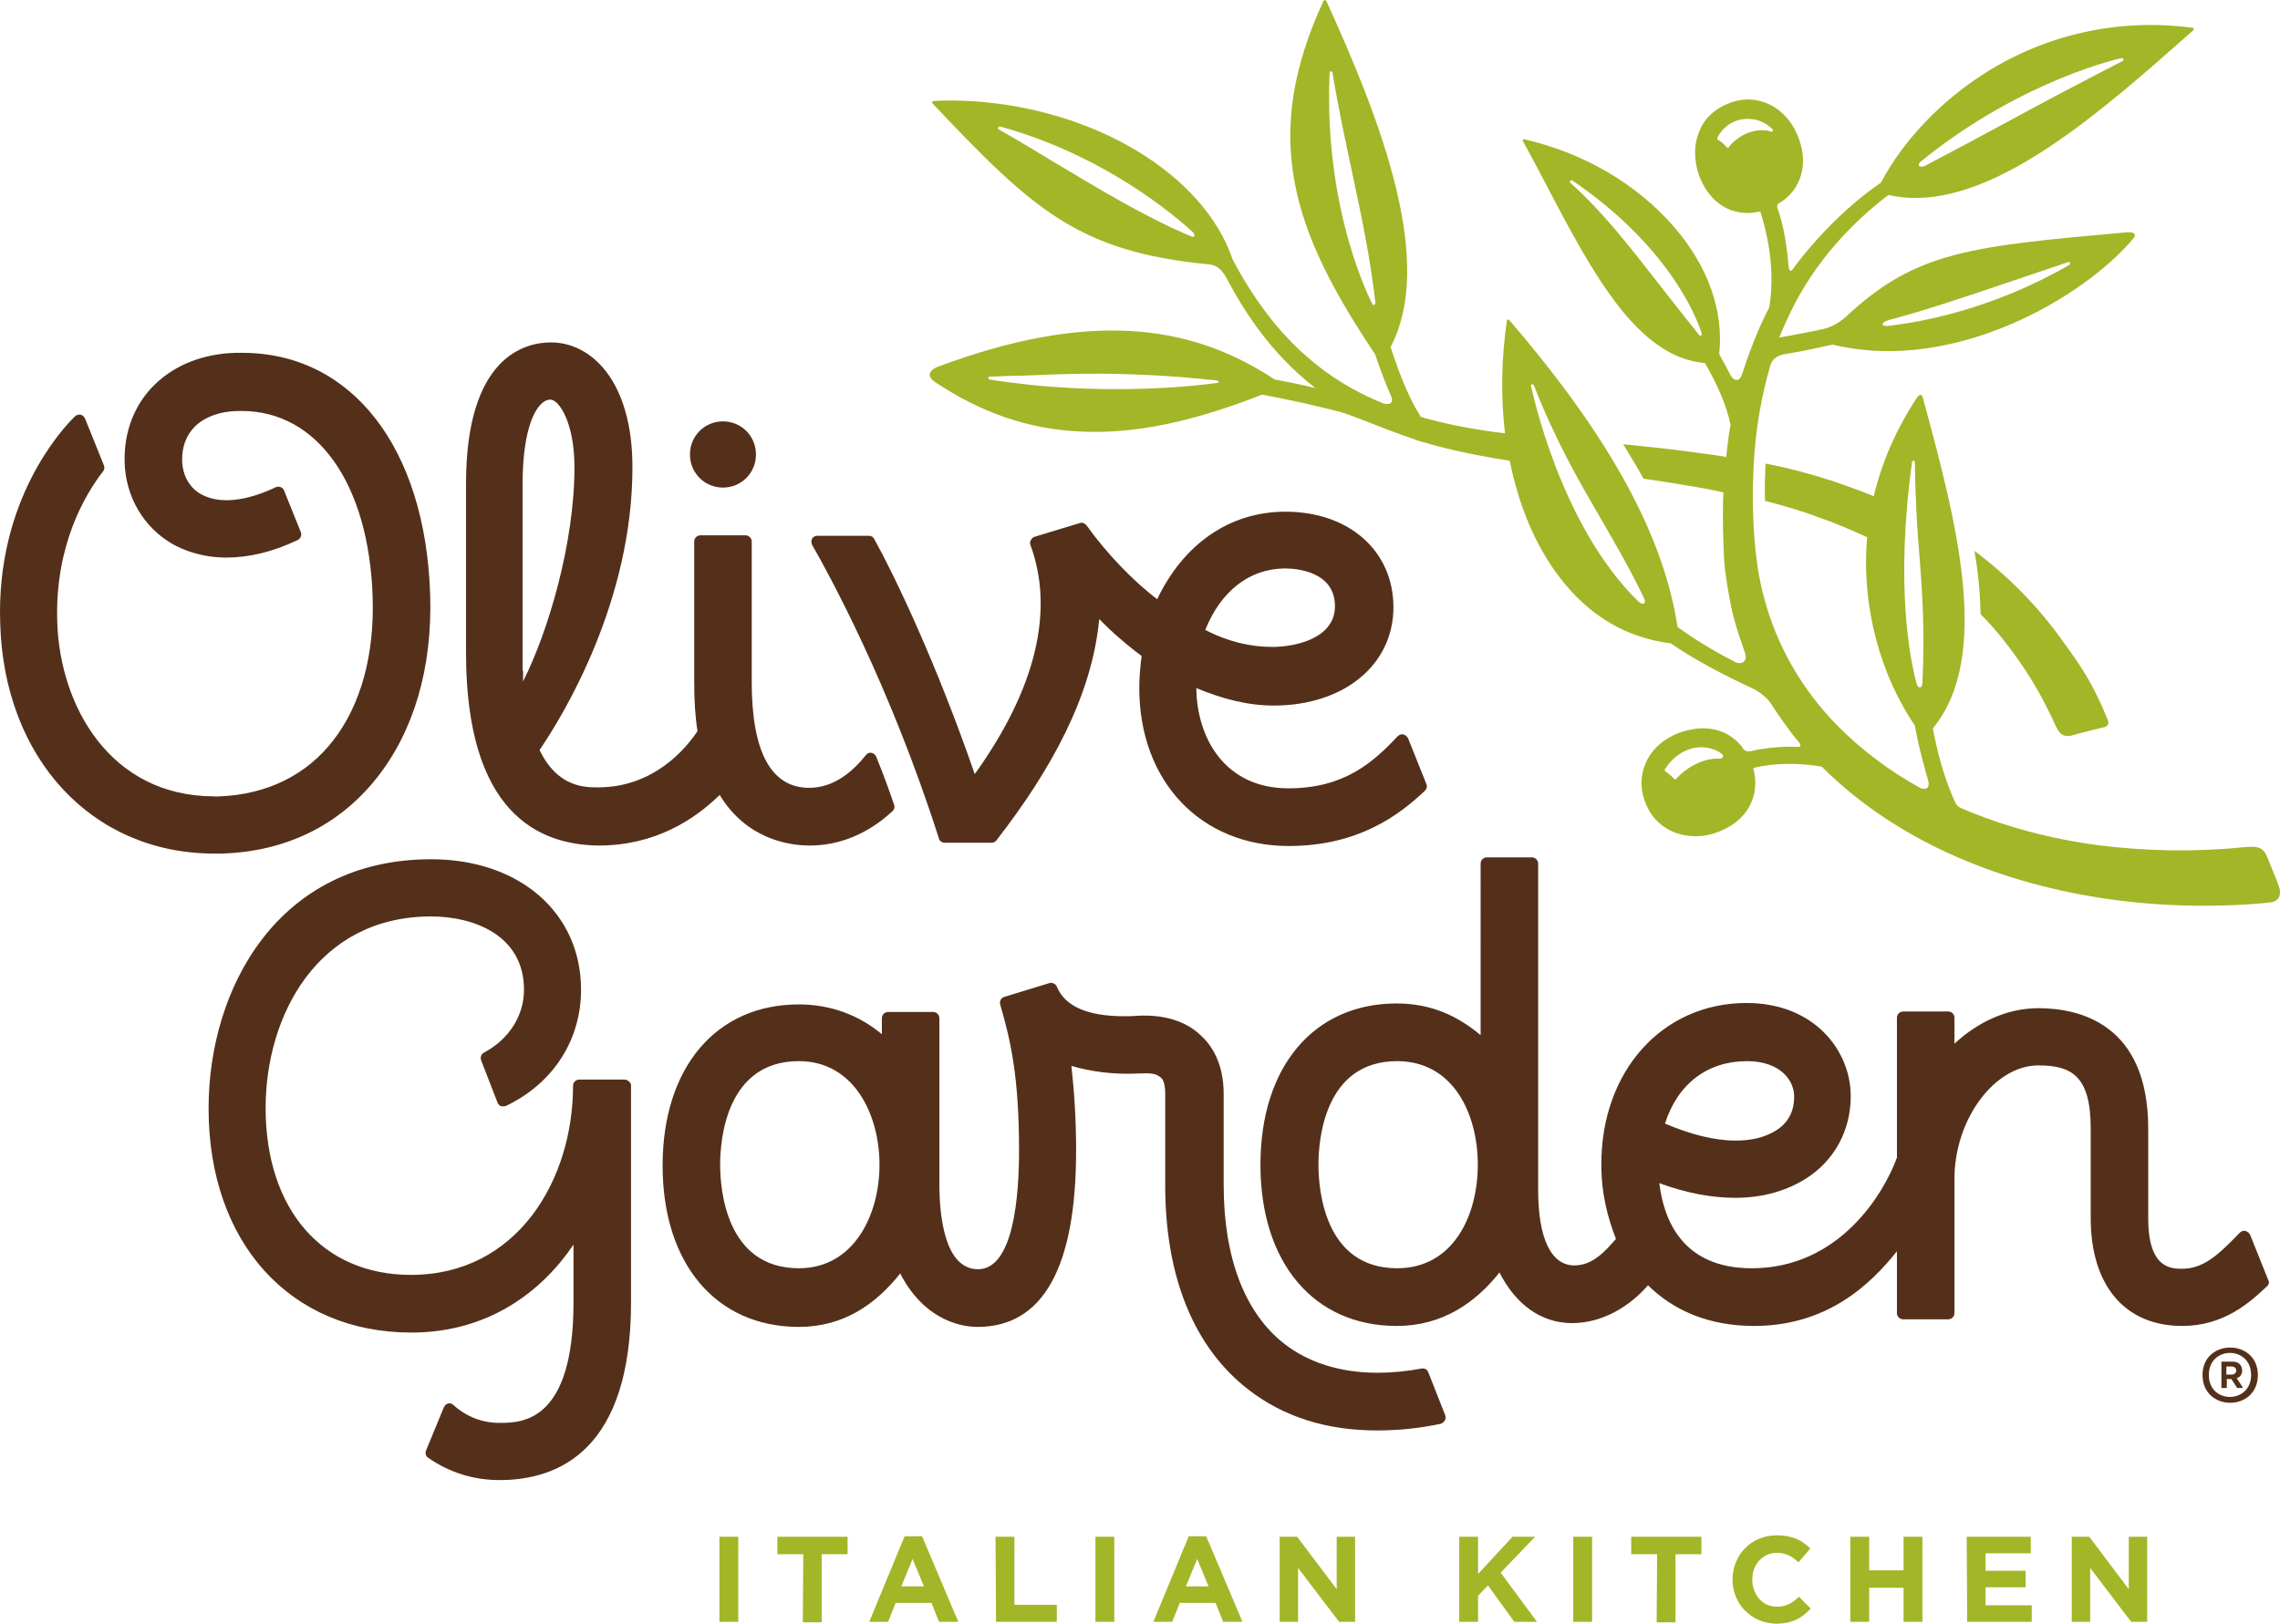 <svg xmlns="http://www.w3.org/2000/svg" width="212" height="151" viewBox="0 0 212 151">
    <g fill="none" fill-rule="evenodd">
        <g fill-rule="nonzero">
            <g>
                <path fill="#A2B627" d="M66.893 142.914h1.753v7.91h-1.753v-7.91zm7.8 1.626h-2.41v-1.626h6.528v1.626H76.4v6.328h-1.753l.044-6.328zm9.42-1.67h1.62l3.374 7.954h-1.796l-.701-1.758h-3.33l-.701 1.758h-1.753l3.286-7.954zm1.796 4.658l-1.052-2.548-1.051 2.548h2.103zm6.66-4.614h1.752v6.328h3.943v1.582h-5.652l-.044-7.91zm9.288 0h1.753v7.91h-1.753v-7.91zm8.675-.044h1.621l3.374 7.954h-1.796l-.701-1.758h-3.33l-.701 1.758h-1.753l3.286-7.954zm1.84 4.658l-1.051-2.548-1.052 2.548h2.103zm6.616-4.614h1.622l3.68 4.878v-4.878h1.709v7.91h-1.49l-3.812-5.01v5.01h-1.709v-7.91zm16.694 0h1.752v3.472l3.199-3.472h2.103l-3.199 3.34 3.374 4.57h-2.103l-2.454-3.384-.92.967v2.417h-1.752v-7.91zm10.603 0h1.752v7.91h-1.752v-7.91zm7.799 1.626h-2.41v-1.626h6.528v1.626h-2.41v6.328h-1.752l.044-6.328zm7.01 2.373c0-2.285 1.709-4.13 4.118-4.13 1.49 0 2.366.483 3.111 1.23l-1.095 1.274c-.613-.571-1.227-.879-2.016-.879-1.314 0-2.278 1.099-2.278 2.461v.044c0 1.362.92 2.505 2.278 2.505.92 0 1.446-.352 2.06-.923l1.095 1.099c-.832.879-1.709 1.406-3.242 1.406-2.279-.044-4.031-1.846-4.031-4.087zm10.953-3.999h1.753v3.12h3.198v-3.12h1.753v7.91H177v-3.164H173.8v3.164h-1.753v-7.91zm10.823 0h5.958v1.538h-4.206v1.626h3.724v1.538h-3.724v1.67h4.294v1.538h-6.003l-.043-7.91zm9.77 0h1.621l3.68 4.878v-4.878h1.71v7.91h-1.49l-3.812-5.01v5.01h-1.709v-7.91zM183.588 51.232c.44 2.547.528 4.259.572 5.883 1.538 1.537 2.77 3.161 4 4.961 1.187 1.756 2.154 3.6 3.033 5.532.352.702.703.965 1.45.79.748-.22 3.078-.79 3.078-.79.307-.132.395-.308.264-.659-1.275-3.117-2.198-4.61-4.22-7.375-2.286-3.205-5.056-6.015-8.177-8.342zm28.353 31.346c-.175-.615-.747-1.888-1.01-2.59-.44-1.142-.748-1.361-2.462-1.186-4.308.44-8.88.352-13.188-.175-4.44-.571-8.835-1.712-12.924-3.468-.307-.132-.44-.308-.571-.571-.747-1.625-1.495-3.82-2.066-6.849 5.539-6.717 2.154-19.404-.923-30.73-.088-.396-.308-.308-.484-.132-2.022 3.029-3.34 6.146-4.088 9.263-1.319-.527-2.637-1.01-3.956-1.449-2.022-.658-4.044-1.185-6.11-1.58-.044 1.185-.088 2.37-.044 3.468 1.714.439 3.384.922 5.011 1.537 1.538.526 3.033 1.185 4.484 1.843-.572 6.673 1.362 12.995 4.44 17.517.351 2.063 1.054 4.478 1.23 5.092.22.747-.263.922-.747.703-2.857-1.58-5.495-3.556-7.78-5.883-3.166-3.249-5.495-7.244-6.682-11.634-.616-2.195-.88-4.434-1.011-6.804-.132-2.327-.088-4.698.088-7.025.22-2.677.703-5.312 1.45-7.902.264-.878.967-1.053 1.67-1.141 1.363-.22 2.726-.527 4.133-.834 1.23.307 2.55.483 3.868.57 10.242.571 20.265-5.794 24.133-10.492.132-.175.132-.307.044-.395-.088-.088-.264-.132-.44-.132h-.22c-14.637 1.317-19.605 1.756-26.154 7.859-.836.746-1.627 1.053-2.286 1.185-1.319.263-2.594.527-3.913.746.396-.966.836-1.931 1.32-2.897 2.065-4.04 5.142-7.551 8.835-10.36.615.13 1.23.219 1.846.263 8.44.439 18.023-8.078 26.507-15.585.044-.044.044-.088.044-.132 0-.044-.044-.088-.088-.088-6.814-.922-13.583.57-19.342 4.215-4.132 2.634-7.56 6.234-9.67 10.185-4.308 2.941-7.517 7.068-8.177 8.034-.176.307-.351.131-.395-.132-.22-2.985-.748-4.741-1.055-5.576-.044-.087-.044-.263.131-.395 2.023-1.185 2.814-3.556 1.847-6.102-.792-2.107-2.506-3.468-4.484-3.556-.66-.044-1.363.088-2.022.351-1.23.483-2.198 1.317-2.682 2.503-.571 1.273-.571 2.765-.044 4.258.792 2.063 2.33 3.337 4.264 3.424.484.044.924-.044 1.407-.131.396 1.229 1.495 4.96.835 8.912-1.099 2.063-2.022 4.653-2.505 6.146-.264.878-.836.79-1.231-.088 0 0-.572-1.098-.923-1.712.44-3.951-1.011-8.166-4.22-11.854-3.429-3.95-8.352-6.848-13.891-8.121-.044 0-.088 0-.132.044-.044.044-.044.088 0 .131.747 1.361 1.495 2.766 2.198 4.127 4.308 8.21 8.44 15.98 14.726 16.507 1.187 2.063 2.022 3.995 2.374 5.75-.132.703-.22 1.45-.308 2.152-.044.263-.044.57-.088.834-1.01-.175-2.022-.307-3.033-.439-2.198-.307-4.352-.527-6.55-.746.704 1.141 1.407 2.327 1.89 3.205 1.407.22 2.77.395 4.176.658.396.044 2.55.44 3.253.615-.044.79-.044 1.624-.044 2.59 0 .615.044 3.16.176 4.434.132 1.185.352 2.37.616 3.732.307 1.536 1.143 3.819 1.23 4.082.352.922-.307 1.23-.923.922-2.022-1.053-3.78-2.107-5.319-3.248-1.318-8.561-6.33-17.693-15.649-28.536-.044-.044-.088-.044-.132-.044-.044 0-.088.044-.088.088-.527 3.6-.571 7.156-.175 10.492-2.506-.307-5.012-.746-7.385-1.405-.132-.044-.264-.087-.44-.131-1.055-1.625-1.978-3.908-2.813-6.498 4.088-7.77-.66-20.545-5.979-32.18 0-.043-.088-.087-.132-.087-.043 0-.087.044-.131.088-5.847 12.643-2.902 21.38 4.791 32.838.484 1.405.967 2.722 1.495 3.907.307.658-.176.878-.792.658-2.461-1.01-4.791-2.37-6.857-4.17-2.945-2.502-5.231-5.707-7.077-9.175-2.682-7.947-12.88-14.093-24.441-14.751-1.143-.044-2.286-.088-3.385 0-.044 0-.088.044-.132.088 0 .044 0 .087.044.131 9.363 9.922 13.583 13.785 25.672 14.97.66.044 1.143.352 1.67 1.274 1.67 3.204 3.825 6.278 6.55 8.78.571.527 1.143 1.01 1.714 1.449-1.274-.308-2.55-.571-3.78-.79-4.176-2.766-8.572-4.259-13.54-4.522-5.186-.264-10.989.79-17.802 3.336-.66.263-1.143.79-.264 1.405 4.264 2.853 8.704 4.39 13.451 4.61 4.967.263 10.374-.835 16.968-3.425 2.374.44 4.835.966 7.341 1.625 1.011.307 3.209 1.185 4.44 1.668.835.307 1.89.702 2.813 1.01 2.77.834 5.627 1.404 8.44 1.843.835 4.171 2.374 7.859 4.572 10.756 2.813 3.732 6.33 5.707 10.418 6.234 1.934 1.361 4.88 2.941 7.473 4.127.791.351 1.582 1.053 1.846 1.492.088.176 1.583 2.415 2.462 3.425.44.527.308.614-.264.57-.835-.043-2.593.044-4.044.396-.44.087-.66-.044-.791-.264 0-.044-.044-.044-.044-.088-.308-.395-1.363-1.668-3.385-1.756-.703-.044-1.45.088-2.198.308-1.495.482-2.681 1.448-3.297 2.678-.571 1.141-.66 2.414-.22 3.687.66 1.976 2.286 3.205 4.396 3.337.747.044 1.495-.044 2.242-.308 1.407-.483 2.506-1.317 3.121-2.458.572-1.054.703-2.283.352-3.556 1.01-.263 3.209-.659 6.374-.132 3.165 3.161 6.857 5.663 10.813 7.595 4.528 2.195 9.364 3.644 14.287 4.478 4.923.834 9.978 1.054 14.99.702.615-.043 1.187-.087 1.802-.175.615-.176.835-.659.66-1.317zm-33.188-19.053c-.044.57-.44.483-.528.088-.615-2.195-2.022-9.132-.44-20.634 0-.088.089-.132.133-.132.088 0 .131.044.131.132.044 3.644.22 6.278.44 8.868.264 3.424.484 6.673.264 11.678zm-3.121-33.76c3.604-.966 7.209-2.195 10.726-3.38 2.066-.703 4.044-1.361 5.978-2.02.044 0 .132 0 .132.088.044.044 0 .132-.044.175-7.121 4.127-13.76 5.312-16.704 5.664-.88.131-.88-.308-.088-.527zm3.033-14.795c9.32-7.55 18.55-9.57 18.638-9.57.044 0 .132.044.132.088.044.044 0 .131-.044.175-4.44 2.283-7.649 3.995-10.726 5.663-2.505 1.361-4.879 2.635-7.736 4.127-.484.176-.748-.132-.264-.483zm-13.847-2.766c-.044.044-.088.088-.132.044-.22-.087-.44-.131-.703-.131-1.319-.088-2.638.746-3.253 1.58 0 .044-.044.044-.088.044s-.044 0-.088-.044c-.352-.395-.396-.439-.835-.702-.044-.044-.044-.088-.044-.176.615-1.185 1.758-1.844 3.033-1.756.791.044 1.495.351 2.11.966.044.044.044.132 0 .175zm-6.726 19.01c-.044 0-.088 0-.088-.044-1.362-1.712-2.593-3.249-3.78-4.785-2.77-3.556-5.187-6.673-8.22-9.395-.044-.044-.044-.132 0-.176.044-.044.132-.044.176-.044 9.627 6.541 11.868 13.653 12.044 14.224 0 .044.044.044 0 .088 0 .088-.044.132-.132.132zm-30.33-2.854c-.045 0-.045 0 0 0-.089 0-.133 0-.133-.044-.044-.088-4.571-8.56-4-21.555 0-.044.044-.132.132-.132.044 0 .132.044.132.088.527 3.249 1.187 6.278 1.802 9.175.88 4.127 1.714 8.034 2.198 12.292-.044.132-.088.176-.132.176zm-16.969-6.366c-4.308-1.8-8.704-4.477-12.967-7.024-1.715-1.053-3.341-2.02-4.968-2.941-.044-.044-.088-.088-.044-.176.044-.044.088-.088.176-.088 9.759 2.678 16.353 8.386 17.891 9.79.264.264.264.571-.088.44zm2.418 13.61c-.044 0-5.583.878-13.54.483-2.593-.132-5.142-.395-7.648-.79-.088 0-.132-.088-.132-.132 0-.088.044-.132.132-.132.967-.044 1.846-.088 2.77-.088 4.088-.175 7.604-.307 12.44-.044 1.89.088 3.824.264 5.934.483.044 0 .132.044.132.132.044.044 0 .088-.088.088zm39.123 20.326c-7.385-7.2-9.935-19.931-9.979-20.063 0-.088.044-.132.088-.132s.132 0 .176.088c2.066 5.268 4.22 8.956 6.286 12.512 1.319 2.283 2.682 4.61 4 7.375.176.44-.176.615-.571.22zm7.429 14.619h-.088c-1.495 0-3.033.966-3.824 1.888 0 .044-.044.044-.088.044s-.044 0-.088-.044c-.352-.352-.44-.44-.836-.703-.043-.044-.043-.131-.043-.175.79-1.317 2.197-2.151 3.604-2.064.572.044 1.143.22 1.583.527.044.044.131.088.175.132.132.22 0 .439-.395.395z" transform="translate(-854 -1268) translate(854 1268)"/>
                <path fill="#54301A" d="M64.154 42.266c0-1.716 1.36-3.079 3.07-3.079 1.709 0 3.068 1.363 3.068 3.079 0 1.715-1.36 3.078-3.069 3.078-1.71 0-3.069-1.363-3.069-3.078zM43.331 60.69v-15.7c0-11.872 5.524-13.147 7.891-13.147 3.77 0 7.584 3.605 7.584 11.609 0 12.445-6.357 22.955-8.636 26.297 1.666 3.474 4.208 3.474 5.436 3.474 5.217 0 8.198-3.65 9.25-5.233-.22-1.364-.307-2.859-.307-4.574v-13.06c0-.308.263-.572.57-.572h4.208c.307 0 .57.264.57.572v13.06c0 6.508 1.798 9.85 5.349 9.85 2.41 0 4.164-1.67 5.26-3.034.132-.176.307-.264.526-.22.22.044.351.176.439.352.657 1.627 1.227 3.166 1.666 4.486.087.22 0 .44-.132.571-2.28 2.111-4.91 3.21-7.715 3.21-2.06 0-5.919-.66-8.374-4.705-2.323 2.287-6.006 4.705-11.222 4.705-5.7-.044-12.363-3.122-12.363-17.941zm5.305 1.67v1.012c2.367-4.705 4.778-12.884 4.778-19.92 0-4.178-1.447-6.289-2.236-6.289-1.227 0-2.586 2.463-2.586 7.784v17.414h.044zM19.92 79.38h.701c5.919-.176 10.873-2.594 14.38-6.992 3.463-4.353 5.216-10.246 4.997-17.106-.438-13.632-7.277-22.471-17.491-22.471h-.614c-2.981.088-5.568 1.1-7.453 2.902-1.929 1.847-2.937 4.442-2.85 7.3.088 3.166 1.754 6.025 4.428 7.564 1.009.571 2.718 1.275 5.042 1.275 2.104 0 4.296-.528 6.62-1.627.263-.132.394-.44.306-.704l-1.578-3.913c-.044-.132-.175-.264-.307-.308-.131-.044-.307-.044-.438 0-2.85 1.363-5.305 1.583-6.97.66-1.096-.616-1.71-1.76-1.754-3.079-.044-1.32.395-2.462 1.227-3.254.921-.88 2.28-1.363 3.902-1.407h.395c7.058 0 11.836 6.772 12.187 17.282.175 5.409-1.096 10.026-3.639 13.324-2.499 3.254-6.181 5.057-10.565 5.233-.175 0-.394.044-.526 0-9.688 0-14.38-8.443-14.598-16.27-.22-7.08 2.586-11.786 4.252-13.94.132-.176.175-.352.088-.572l-1.754-4.354c-.087-.175-.219-.307-.394-.351-.176-.044-.351 0-.526.132C5.76 39.89-.376 46.53.019 57.964.368 70.541 8.566 79.38 19.92 79.38zM75.51 50.665c-.088-.176-.088-.396 0-.572.087-.176.307-.264.482-.264h4.822c.22 0 .395.132.482.308 2.017 3.65 5.831 11.697 9.338 21.855 5.743-8.003 7.409-15.259 5.173-21.327-.044-.132-.044-.308.044-.44s.175-.264.35-.308l4.21-1.275c.262-.088.481.044.657.264 1.71 2.418 4.296 5.145 6.532 6.816 2.41-5.057 6.663-8.136 11.924-8.136 5.918 0 10.04 3.65 10.04 8.883 0 5.365-4.604 9.147-11.136 9.147-2.367 0-4.778-.616-7.19-1.627.044 4.661 2.675 9.323 8.549 9.323 5.217 0 7.891-2.42 10.17-4.838.132-.132.308-.22.527-.176.175.044.35.176.438.352l1.71 4.266c.087.22.044.44-.132.615-2.323 2.2-6.137 5.145-12.67 5.145-8.153 0-13.896-5.98-13.896-14.687 0-.968.088-2.023.22-2.99-1.228-.88-2.894-2.331-3.946-3.43-.658 7.08-4.428 13.984-9.557 20.58-.088.132-.263.22-.439.22h-4.384c-.263 0-.482-.176-.526-.396-4.603-14.38-10.214-24.538-11.792-27.308zm36.561 7.915c2.105 1.1 4.209 1.583 6.225 1.583 2.149 0 5.831-.791 5.831-3.782 0-3.254-3.595-3.518-4.69-3.518-3.289.044-5.919 2.111-7.366 5.717zM58.06 100.4h-4.208c-.307 0-.57.264-.57.572 0 8.75-5.173 17.59-15.08 17.59-8.198 0-13.503-6.07-13.503-15.524 0-8.575 4.823-17.81 15.388-17.81 3.99 0 8.636 1.76 8.636 6.817 0 2.418-1.403 4.617-3.726 5.848-.263.132-.35.44-.263.704l1.534 3.958c.044.132.176.263.307.307.132.044.307.044.438 0 4.384-2.066 7.015-6.112 7.015-10.817 0-7.168-5.743-12.137-13.941-12.137-14.248 0-20.692 12.005-20.692 23.174 0 12.489 7.584 20.844 18.85 20.844 7.19 0 12.144-3.826 15.081-8.18v5.366c0 11.17-4.822 11.213-6.882 11.213-1.622 0-3.07-.571-4.297-1.67-.131-.133-.307-.177-.482-.133-.175.044-.307.176-.394.352l-1.666 4.046c-.088.264 0 .528.219.66 1.973 1.363 4.208 2.066 6.62 2.066 5.567 0 12.23-2.858 12.23-16.534v-19.965-.044-.22c-.043-.22-.306-.483-.613-.483zm76.324 31.222c.044.176.044.352-.043.483-.088.132-.22.264-.395.308-2.06.44-4.033.616-5.918.616-4.691 0-8.68-1.275-11.924-3.782-5.086-3.914-7.76-10.51-7.76-18.997v-8.53c0-.748-.131-1.276-.394-1.496-.439-.396-.921-.44-1.973-.396-2.411.132-4.56-.176-6.357-.703.263 2.33.439 4.969.439 7.871 0 10.862-3.07 16.403-9.163 16.403-2.016 0-5.173-1.012-7.19-4.97-2.279 2.859-5.26 4.97-9.425 4.97-7.715 0-12.67-5.893-12.67-14.996 0-9.103 4.955-14.995 12.67-14.995 2.981 0 5.612 1.011 7.716 2.77v-1.495c0-.308.263-.572.57-.572h4.208c.307 0 .57.264.57.572v15.391c0 2.99.482 7.96 3.595 7.96 3.332 0 3.814-6.904 3.814-11.038 0-6.904-.79-10.246-1.754-13.588-.087-.308.088-.616.395-.704l4.165-1.275c.263-.088.57.044.701.308.745 1.847 2.85 2.77 6.27 2.77.394 0 .788 0 1.227-.044 2.455-.132 4.515.484 5.918 1.847.964.88 2.104 2.55 2.104 5.41v8.486c0 6.772 1.973 11.917 5.655 14.776 2.28 1.759 5.217 2.682 8.68 2.682 1.272 0 2.675-.132 4.077-.396.263-.044.526.088.614.352l1.578 4.002zm-52.606-23.307c0-4.661-2.368-9.63-7.497-9.63-6.795 0-7.32 7.388-7.32 9.63 0 2.243.525 9.63 7.32 9.63 5.13 0 7.497-4.968 7.497-9.63zm129.018 11.302c-1.623 1.539-4.034 3.694-7.891 3.694-5.305 0-8.505-3.738-8.505-10.027v-8.355c0-4.881-1.798-5.848-4.866-5.848-4.077 0-7.804 5.013-7.804 10.553v12.49c0 .307-.263.57-.57.57h-4.208c-.307 0-.57-.263-.57-.57v-5.761c-2.411 3.034-6.444 6.948-13.283 6.948-4.165 0-7.453-1.408-9.864-3.782-1.71 1.979-4.252 3.518-7.058 3.518-2.893 0-5.26-1.76-6.751-4.706-2.28 2.859-5.349 4.97-9.557 4.97-7.716 0-12.67-5.893-12.67-14.996 0-9.102 4.954-14.995 12.67-14.995 3.244 0 5.699 1.187 7.803 2.946V80.303c0-.307.263-.571.57-.571h4.209c.307 0 .57.264.57.571v30.343c0 4.485 1.183 7.036 3.375 7.036 1.71 0 2.894-1.363 3.858-2.463-.745-1.935-1.359-4.133-1.359-6.948 0-8.707 5.7-14.995 13.502-14.995 6.313 0 9.689 4.441 9.689 8.663 0 3.21-1.535 6.024-4.209 7.695-1.841 1.144-4.033 1.76-6.532 1.76-2.192 0-4.559-.44-7.058-1.364.395 3.298 2.06 7.916 8.593 7.916 8.197 0 12.318-7.036 13.502-10.29V94.639c0-.308.263-.572.57-.572h4.208c.307 0 .57.264.57.572v2.419c2.236-2.067 4.954-3.298 7.804-3.298 3.814 0 10.214 1.45 10.214 11.213v8.355c0 4.662 2.148 4.662 3.157 4.662 2.06 0 3.463-1.408 5.348-3.342.131-.132.307-.22.526-.176.175.044.35.176.438.351l1.71 4.266c.088.132.044.396-.131.528zm-55.983-15.128c2.368 1.012 4.603 1.584 6.576 1.584 1.49 0 2.718-.308 3.726-.924 1.14-.704 1.71-1.759 1.71-3.166 0-1.583-1.359-3.298-4.384-3.298-3.682 0-6.444 2.11-7.628 5.804zm-17.404 3.826c0-4.793-2.323-9.63-7.496-9.63-6.795 0-7.321 7.388-7.321 9.63 0 2.243.526 9.63 7.32 9.63 5.174 0 7.497-4.837 7.497-9.63zM204.796 127.872c0-3.403 5.146-3.403 5.146 0 0 3.445-5.146 3.445-5.146 0zm4.518 0c0-2.739-3.932-2.739-3.932 0 0 2.74 3.932 2.698 3.932 0zm-.795 1.12v.084h-.502l-.543-.83h-.419v.83h-.502v-2.449h1.046c.502 0 .879.29.879.83 0 .332-.168.623-.502.706l.543.83zm-1.506-1.161h.502c.251 0 .419-.166.419-.374 0-.207-.168-.373-.419-.373h-.502v.747z" transform="translate(-854 -1268) translate(854 1268)"/>
            </g>
        </g>
    </g>
</svg>
